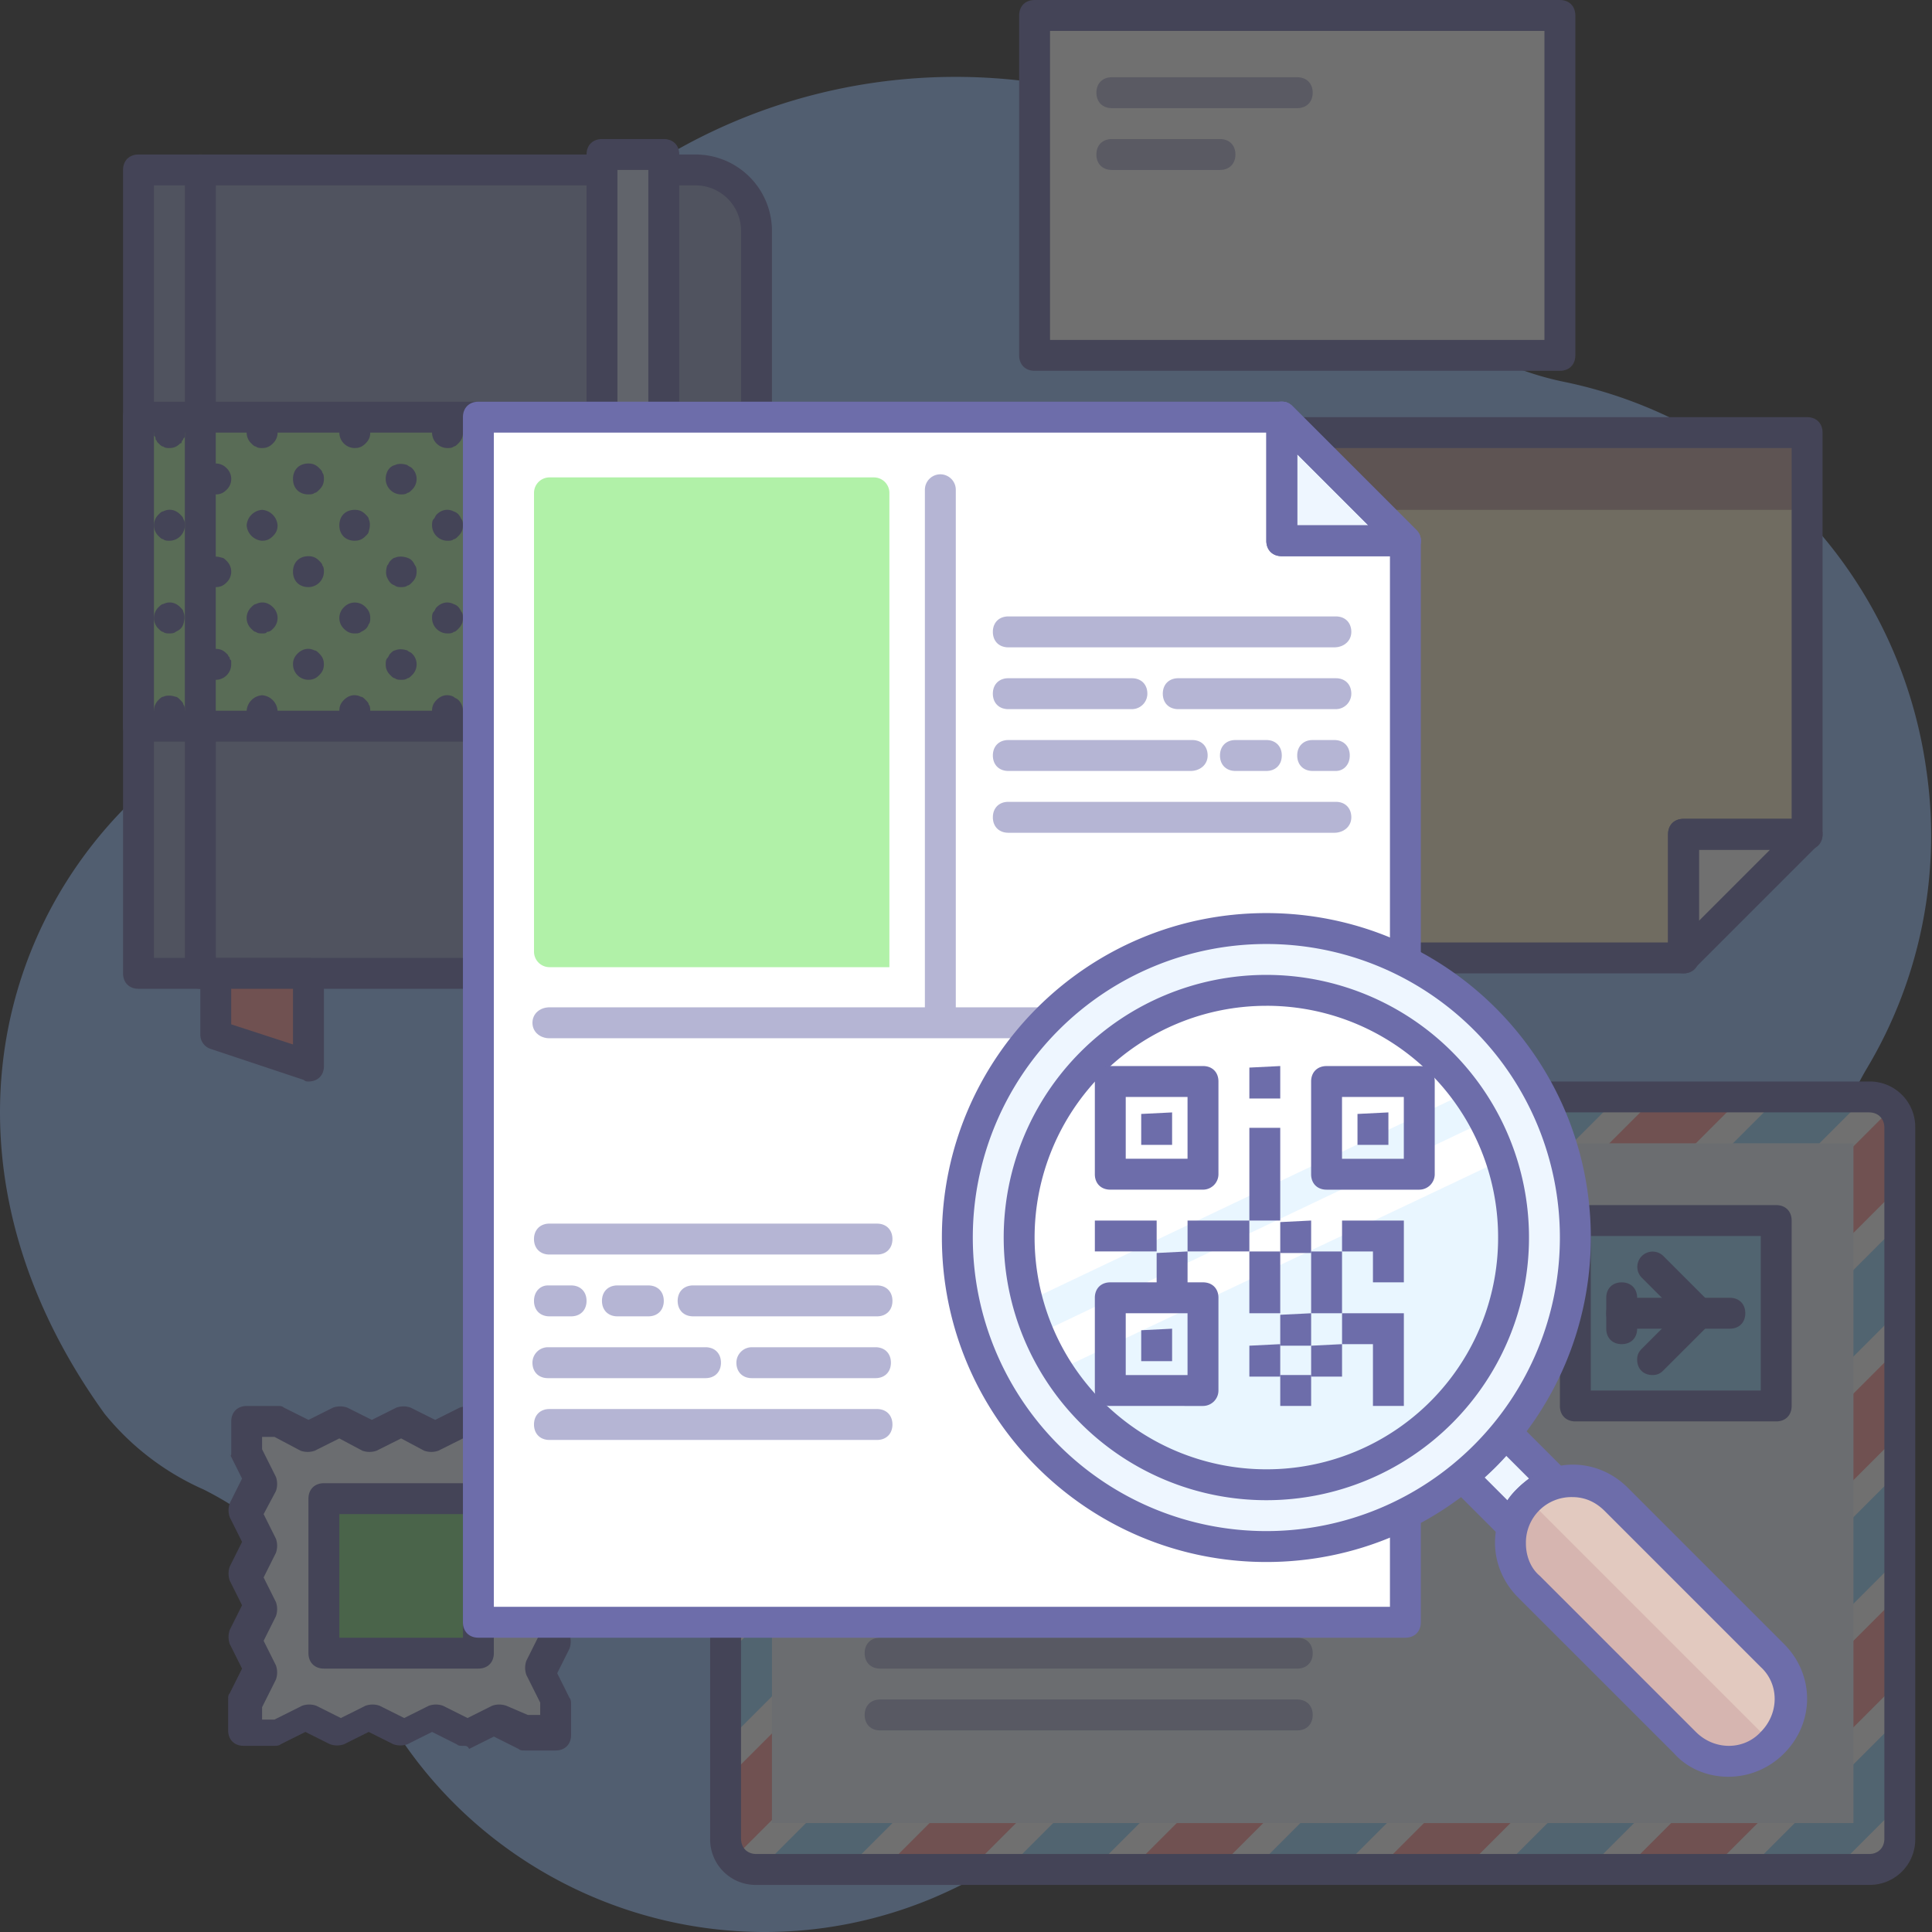 <svg xmlns="http://www.w3.org/2000/svg" xmlns:xlink="http://www.w3.org/1999/xlink" width="96" height="96"><rect width="100%" height="100%" fill="#333333" stroke="none"/><style><![CDATA[.B{fill:#6d6daa}.C{fill:#96d7ff}.D{fill:#ff9797}.E{fill:#fff}.F{opacity:.5}.G{fill:#eef6ff}]]></style><g fill="none"><g opacity=".3"><path fill="#97c1ff" d="M95.705 38.155c-1.382-9.596-8.598-17.273-18.041-19.193-3.301-.691-6.218-2.457-8.368-4.99C59.086 1.919 41.198.384 29.222 10.518c-4.606 3.915-7.907 9.212-9.289 15.124-1.152 4.529-4.146 8.368-8.368 10.518C.74 41.84-4.71 56.503 5.193 70.245a13.17 13.17 0 0 0 4.913 3.762c3.531 1.766 6.218 4.683 7.677 8.368 4.529 11.208 17.35 16.582 28.482 11.976 1.459-.614 2.917-1.382 4.222-2.303 3.685-2.61 8.368-3.455 12.744-2.226 11.899 3.224 24.106-3.762 27.33-15.661.921-3.378.998-6.909.307-10.287-.691-3.762 0-7.6 1.919-10.825a22.54 22.54 0 0 0 2.917-14.893z"/><path d="M83.652 47.598v-6.142h6.142z" class="E"/><path fill="#fff2cc" d="M83.652 47.598h-19.96V21.496h26.102v19.96h-6.142z"/><path fill="#c1a29f" d="M63.692 21.496h26.102v3.839H63.692z"/><g class="B"><path d="M83.652 48.365c-.461 0-.768-.307-.768-.768v-6.142c0-.461.307-.768.768-.768h0 6.142c.461 0 .768.307.768.768 0 .23-.077.384-.23.537l-6.142 6.142c-.154.154-.307.23-.537.23zm.768-6.142v3.531l3.531-3.531H84.42z"/><path d="M83.652 48.365h-19.96c-.461 0-.768-.307-.768-.768V21.496c0-.461.307-.768.768-.768h26.102c.461 0 .768.307.768.768v19.96c0 .461-.307.768-.768.768h0-5.374v5.374c0 .461-.307.768-.768.768zM64.459 46.83h18.425v-5.374c0-.461.307-.768.768-.768h0 5.374V22.263H64.459V46.83z"/></g><path d="M51.409.768h26.102v16.889H51.409z" class="E"/><g class="B"><path d="M77.51 18.425H51.409c-.461 0-.768-.307-.768-.768V.768c0-.461.307-.768.768-.768H77.51c.461 0 .768.307.768.768v16.889c0 .461-.307.768-.768.768zm-25.334-1.535h24.566V1.535H52.176v15.354z"/><path d="M64.459 5.374h-9.212c-.461 0-.768-.307-.768-.768s.307-.768.768-.768h9.212c.461 0 .768.307.768.768s-.307.768-.768.768zm-3.839 3.071h-5.374c-.461 0-.768-.307-.768-.768s.307-.768.768-.768h5.374c.461 0 .768.307.768.768s-.307.768-.768.768z" class="F"/></g><path d="M37.59 54.507h55.275a1.54 1.54 0 0 1 1.535 1.535v35.314a1.54 1.54 0 0 1-1.535 1.535H37.59a1.54 1.54 0 0 1-1.535-1.535V56.042a1.54 1.54 0 0 1 1.535-1.535z" class="E"/><path d="M42.043 92.892l38.385-38.385h-4.299L37.743 92.892z" class="C"/><path d="M48.184 92.892l38.385-38.385H82.27L43.885 92.892z" class="D"/><path d="M54.326 92.892l38.385-38.385h-4.299L50.027 92.892z" class="C"/><path d="M60.467 92.892L94.4 58.959v-2.917c0-.384-.154-.768-.384-.998L56.168 92.892h4.299z" class="D"/><path d="M66.609 92.892L94.4 65.101v-4.299l-32.09 32.09z" class="C"/><path d="M36.054 68.172L49.72 54.507h-4.3l-9.366 9.366z" class="D"/><path d="M36.054 74.314l19.807-19.807h-4.299L36.054 70.014z" class="C"/><path d="M36.054 80.455l25.949-25.948h-4.299l-21.65 21.649z" class="D"/><path d="M36.054 86.597l32.09-32.09h-4.299L36.054 82.298z" class="C"/><path d="M69.987 54.507L36.054 88.439v2.917c0 .384.154.768.384.998l37.848-37.848h-4.299zm2.764 38.385L94.4 71.243v-4.299L68.452 92.892z" class="D"/><path d="M78.892 92.892L94.4 77.384v-4.299L74.593 92.892z" class="C"/><path d="M85.034 92.892l9.366-9.366v-4.299L80.735 92.892z" class="D"/><path d="M91.175 92.892l3.225-3.224v-4.3l-7.524 7.524zM36.054 62.03l7.524-7.523h-4.299l-3.225 3.224z" class="C"/><path d="M38.358 56.81h53.739v33.779H38.358z" class="G"/><path d="M78.278 60.648h9.98v9.212h-9.98z" class="C"/><g class="B"><path d="M88.258 70.629h-9.98c-.461 0-.768-.307-.768-.768v-9.212c0-.461.307-.768.768-.768h9.98c.461 0 .768.307.768.768v9.212c0 .461-.307.768-.768.768zm-9.212-1.535h8.445v-7.677h-8.445v7.677zM92.864 93.66H37.59a2.26 2.26 0 0 1-2.303-2.303V56.042a2.26 2.26 0 0 1 2.303-2.303h55.275a2.26 2.26 0 0 1 2.303 2.303v35.314a2.26 2.26 0 0 1-2.303 2.303zM37.59 55.275c-.461 0-.768.307-.768.768v35.314c0 .461.307.768.768.768h55.275c.461 0 .768-.307.768-.768V56.042c0-.461-.307-.768-.768-.768H37.59z"/><path d="M50.641 79.841h-6.909c-.461 0-.768-.307-.768-.768s.307-.768.768-.768h6.909c.461 0 .768.307.768.768s-.307.768-.768.768zm13.819 3.071H43.732c-.461 0-.768-.307-.768-.768s.307-.768.768-.768H64.46c.461 0 .768.307.768.768s-.307.768-.768.768zm0 3.071H43.732c-.461 0-.768-.307-.768-.768s.307-.768.768-.768H64.46c.461 0 .768.307.768.768s-.307.768-.768.768z" class="F"/><path d="M80.581 66.79c-.461 0-.768-.307-.768-.768v-1.535c0-.461.307-.768.768-.768s.768.307.768.768v1.535c0 .461-.307.768-.768.768z"/><path d="M85.955 66.022h-5.374c-.461 0-.768-.307-.768-.768s.307-.768.768-.768h5.374c.461 0 .768.307.768.768s-.307.768-.768.768z"/><path d="M84.42 66.022c-.23 0-.384-.077-.537-.23l-2.303-2.303a.74.74 0 1 1 1.075-1.075l2.303 2.303a.74.74 0 0 1 0 1.075c-.154.154-.307.23-.537.23z"/><path d="M82.117 68.325c-.461 0-.768-.307-.768-.768 0-.23.077-.384.23-.537l2.303-2.303a.74.74 0 1 1 1.075 1.075l-2.303 2.303c-.154.154-.307.23-.537.23z"/></g><path d="M27.61 85.983h-1.536l-1.535-.768-1.535.768-1.536-.768-1.535.768-1.536-.768-1.535.768-1.535-.768-1.536.768h-1.535v-1.536l.767-1.535-.767-1.536.767-1.535-.767-1.535.767-1.536-.767-1.535.767-1.536-.767-1.535v-1.535h1.535l1.536.767 1.535-.767 1.535.767 1.536-.767 1.535.767 1.536-.767 1.535.767 1.535-.767h1.536v1.535l-.768 1.535.768 1.536-.768 1.535.768 1.536-.768 1.535.768 1.535-.768 1.536.768 1.535z" class="G"/><path d="M23.004 86.75c-.154 0-.23 0-.307-.077l-1.228-.614-1.228.614c-.23.077-.461.077-.691 0l-1.228-.614-1.228.614c-.23.077-.461.077-.691 0l-1.228-.614-1.228.614c-.077.077-.23.077-.307.077h-1.535c-.461 0-.768-.307-.768-.768v-1.535c0-.154 0-.23.077-.307l.614-1.228-.614-1.228c-.077-.23-.077-.461 0-.691l.614-1.228-.614-1.228c-.077-.23-.077-.461 0-.691l.614-1.228-.614-1.228c-.077-.23-.077-.461 0-.691l.614-1.228-.614-1.228c.077.154.077.077.077-.077v-1.535c0-.461.307-.768.768-.768h1.535c.154 0 .23 0 .307.077l1.228.614 1.228-.614c.23-.077.461-.077.691 0l1.228.614 1.228-.614c.23-.077.461-.077.691 0l1.228.614 1.228-.614c.23-.077.461-.077.691 0l1.228.614 1.228-.614c-.154-.077-.077-.077.077-.077h1.535c.461 0 .768.307.768.768v1.535c0 .154 0 .23-.077.307l-.614 1.228.614 1.228c.077.23.077.461 0 .691l-.614 1.228.614 1.228c.077.23.077.461 0 .691l-.614 1.228.614 1.228c.077.23.077.461 0 .691l-.614 1.228.614 1.228c.077.077.077.23.077.307v1.535c0 .461-.307.768-.768.768h-1.535c-.154 0-.23 0-.307-.077l-1.228-.614-1.228.614c-.077-.154-.154-.154-.307-.154zm3.224-1.535h.614v-.614l-.691-1.382c-.077-.23-.077-.461 0-.691l.614-1.228-.614-1.228c-.077-.23-.077-.461 0-.691l.614-1.228-.614-1.228c-.077-.23-.077-.461 0-.691l.614-1.228-.614-1.228c-.077-.23-.077-.461 0-.691l.691-1.382v-.307h-.614l-1.382.691c-.23.077-.461.077-.691 0l-1.152-.614-1.228.614c-.23.077-.461.077-.691 0l-1.152-.614-1.228.614c-.23.077-.461.077-.691 0l-1.152-.614-1.228.614c-.23.077-.461.077-.691 0l-1.305-.691h-.614v.614l.691 1.382c.077.23.077.461 0 .691l-.614 1.152.614 1.228c.077.23.077.461 0 .691l-.614 1.228.614 1.228c.077.23.077.461 0 .691L13.1 81.53l.614 1.228c.077.23.077.461 0 .691l-.691 1.382v.614h.614l1.382-.691c.23-.077.461-.077.691 0l1.228.614 1.228-.614c.23-.077.461-.077.691 0l1.228.614 1.228-.614c.23-.077.461-.077.691 0l1.228.614 1.228-.614c.23-.077.461-.077.691 0l1.075.461z" class="B"/><path fill="#80d880" d="M16.094 74.467h7.677v7.677h-7.677z"/><path d="M23.771 82.912h-7.677c-.461 0-.768-.307-.768-.768v-7.677c0-.461.307-.768.768-.768h7.677c.461 0 .768.307.768.768v7.677c0 .461-.307.768-.768.768zm-6.909-1.535h6.142v-6.142h-6.142v6.142z" class="B"/><path fill="#939fc6" d="M9.953 8.445h24.566a3.08 3.08 0 0 1 3.071 3.071v33.779a3.08 3.08 0 0 1-3.071 3.071H9.953h0V8.445h0z"/><path d="M34.519 49.133H9.953c-.461 0-.768-.307-.768-.768V8.445c0-.461.307-.768.768-.768h24.566a3.8 3.8 0 0 1 3.839 3.839v33.779a3.8 3.8 0 0 1-3.839 3.839zM10.72 47.598h23.799a2.26 2.26 0 0 0 2.303-2.303V11.516a2.26 2.26 0 0 0-2.303-2.303H10.72v38.385z" class="B"/><path fill="#939fc6" d="M6.882 8.445h3.071v39.92H6.882z"/><path d="M9.953 49.133H6.882c-.461 0-.768-.307-.768-.768V8.445c0-.461.307-.768.768-.768h3.071c.461 0 .768.307.768.768v39.92c0 .461-.307.768-.768.768zM7.65 47.598h1.535V9.212H7.65v38.385z" class="B"/><path d="M10.72 48.365v3.071l4.607 1.535v-4.606z" class="D"/><path d="M15.327 53.739c-.077 0-.154 0-.23-.077l-4.606-1.535a.74.74 0 0 1-.537-.691v-3.071c0-.461.307-.768.768-.768h4.606c.461 0 .768.307.768.768v4.606c0 .461-.307.768-.768.768zm-3.839-2.84l3.071.998v-2.764h-3.071v1.766z" class="B"/><path fill="#b1f1a8" d="M6.882 20.728H37.59v15.354H6.882z"/><g class="B"><path d="M8.418 26.87c-.077 0-.23 0-.307-.077-.077 0-.154-.077-.23-.154a.74.74 0 0 1 0-1.075c.077-.077.154-.154.23-.154.307-.154.614-.077.844.154.077.077.154.154.154.23.077.077.077.23.077.307a.77.77 0 0 1-.768.768zm0-4.606c-.077 0-.23 0-.307-.077-.077 0-.154-.077-.23-.154l-.077-.077c0-.077-.077-.077-.077-.154s0-.077-.077-.154v-.154c0-.23.077-.384.23-.537.077-.077.154-.154.23-.154.154-.077.384-.077.614 0 .077 0 .154.077.23.154.154.154.23.307.23.537v.154c0 .077 0 .077-.077.154 0 .077-.077.077-.077.154s-.077.077-.077.077c-.154.154-.307.23-.537.23zm2.303 2.303a.77.77 0 0 1-.768-.768c0-.077 0-.23.077-.307 0-.077.077-.154.154-.23a.74.74 0 0 1 1.075 0 .74.74 0 0 1 0 1.075c-.154.154-.307.23-.537.23zm2.303 2.303a.83.83 0 0 1-.768-.768.83.83 0 0 1 .768-.768.83.83 0 0 1 .768.768c0 .23-.077.384-.23.537s-.307.23-.537.23zm0-4.606c-.077 0-.23 0-.307-.077-.077 0-.154-.077-.23-.154a.74.74 0 0 1 0-1.075.74.74 0 0 1 1.075 0 .74.74 0 0 1 0 1.075c-.154.154-.307.23-.537.23zm2.303 2.303c-.461 0-.768-.307-.768-.768s.307-.768.768-.768c.23 0 .384.077.537.23.077.077.154.154.154.23.077.077.077.23.077.307 0 .23-.077.384-.23.537-.077.077-.154.154-.23.154-.077.077-.23.077-.307.077zm2.303 2.303c-.461 0-.768-.307-.768-.768s.307-.768.768-.768c.23 0 .384.077.537.23.077.077.154.154.154.23.077.154.077.384 0 .614 0 .077-.077.154-.154.23-.154.154-.307.23-.537.23zm0-4.606a.77.77 0 0 1-.768-.768c0-.23.077-.384.23-.537.23-.23.537-.307.844-.154.23.077.307.23.384.384.077.077.077.23.077.307 0 .23-.077.384-.23.537s-.307.23-.537.23zm2.303 2.303a.77.77 0 0 1-.768-.768c0-.307.154-.614.461-.691.154-.077.384-.077.614 0 .077.077.154.077.23.154a.74.74 0 0 1 0 1.075c-.077.077-.154.154-.23.154-.077.077-.23.077-.307.077zm2.303 2.303a.77.77 0 0 1-.768-.768c0-.077 0-.23.077-.307s.077-.154.154-.23c.23-.23.537-.307.844-.154.23.077.307.23.384.384.077.077.077.23.077.307 0 .23-.077.384-.23.537-.077.077-.154.154-.23.154-.077.077-.23.077-.307.077zm0-4.606a.77.77 0 0 1-.768-.768c0-.077 0-.23.077-.307s.077-.154.154-.23c.23-.23.537-.307.844-.154.23.077.307.23.384.384.077.077.077.23.077.307 0 .23-.077.384-.23.537-.077.077-.154.154-.23.154-.077.077-.23.077-.307.077zm2.303 2.303a.83.83 0 0 1-.768-.768.83.83 0 0 1 .768-.768.83.83 0 0 1 .768.768c0 .23-.077.384-.23.537s-.307.23-.537.23zm2.303 2.303c-.077 0-.23 0-.307-.077s-.154-.077-.23-.154c-.154-.154-.23-.307-.23-.537s.077-.384.23-.537c.077-.077.154-.154.23-.154.154-.077.384-.077.614 0 .077.077.154.077.23.154.154.154.23.307.23.537s-.077.384-.23.537c-.077.077-.154.154-.23.154-.077.077-.23.077-.307.077zm0-4.606c-.077 0-.23 0-.307-.077-.23-.077-.307-.23-.384-.384-.077-.077-.077-.23-.077-.307 0-.23.077-.384.23-.537.077-.077.154-.154.23-.154.154-.077.384-.077.614 0 .077.077.154.077.23.154.154.154.23.307.23.537 0 .077 0 .23-.077.307-.077.23-.23.307-.384.384-.077.077-.23.077-.307.077zm2.303 2.303a.83.83 0 0 1-.768-.768.83.83 0 0 1 .768-.768.83.83 0 0 1 .768.768c0 .23-.077.384-.23.537s-.307.23-.537.23zm2.303 2.303c-.23 0-.384-.077-.537-.23a.74.74 0 0 1 0-1.075c.154-.154.461-.23.691-.23.077 0 .077 0 .154.077.077 0 .077.077.154.077l.077.077a.74.74 0 0 1 0 1.075c-.077 0-.077.077-.077.077-.077 0-.077.077-.154.077s-.077 0-.154.077h-.154zm0-4.606h-.154c-.077 0-.077 0-.154-.077-.077 0-.077-.077-.154-.077s-.077-.077-.154-.077c-.077-.077-.154-.154-.154-.23-.077-.154-.077-.384 0-.614.077-.077.077-.154.154-.23.154-.154.461-.23.691-.23.077 0 .077 0 .154.077.077 0 .077.077.154.077l.077.077c.077.077.154.154.154.23.077.154.077.384 0 .614 0 .077-.077.154-.154.23l-.077.077c-.077 0-.077.077-.154.077s-.077 0-.154.077h-.077zm2.303 2.303a.77.77 0 0 1-.768-.768c0-.461.307-.768.768-.768s.768.307.768.768c0 .23-.077.384-.23.537s-.307.23-.537.23zM8.418 31.476c-.077 0-.23 0-.307-.077-.077 0-.154-.077-.23-.154a.74.74 0 0 1 0-1.075c.077-.077.154-.154.23-.154.307-.154.614-.077.844.154.077.077.154.154.154.23.077.154.077.384 0 .614s-.23.307-.384.384c-.077.077-.23.077-.307.077zm2.303-2.303a.77.77 0 0 1-.768-.768c0-.077 0-.23.077-.307.077-.23.23-.307.384-.384s.384-.077.614 0c.077 0 .154.077.23.154a.74.74 0 0 1 0 1.075c-.154.154-.307.23-.537.23zm2.303 2.303c-.077 0-.23 0-.307-.077-.077 0-.154-.077-.23-.154a.74.74 0 0 1 0-1.075c.077-.077.154-.154.23-.154.307-.154.614-.077.844.154a.74.74 0 0 1 0 1.075c-.077.077-.154.154-.307.154 0 .077-.154.077-.23.077zm2.303-2.303c-.461 0-.768-.307-.768-.768s.307-.768.768-.768c.23 0 .384.077.537.23.077.077.154.154.154.23.077.077.077.23.077.307a.77.77 0 0 1-.768.768zm2.303 2.303c-.23 0-.384-.077-.537-.23a.74.74 0 0 1 0-1.075.74.74 0 0 1 1.075 0c.154.154.23.307.23.537 0 .077 0 .23-.077.307-.077.23-.23.307-.384.384-.077.077-.23.077-.307.077zm2.303-2.303c-.077 0-.23 0-.307-.077-.23-.077-.307-.23-.384-.384s-.077-.384 0-.614c.077-.077.077-.154.154-.23s.154-.154.23-.154c.154-.077.384-.077.614 0s.307.23.384.384c.077.077.077.23.077.307 0 .23-.077.384-.23.537-.077.077-.154.154-.23.154-.077.077-.23.077-.307.077zm2.303 2.303a.77.77 0 0 1-.768-.768c0-.077 0-.23.077-.307s.077-.154.154-.23c.23-.23.537-.307.844-.154.23.077.307.23.384.384.077.077.077.23.077.307 0 .23-.077.384-.23.537-.077.077-.154.154-.23.154-.077.077-.23.077-.307.077zm2.303-2.303a.77.77 0 0 1-.768-.768c0-.077 0-.23.077-.307s.077-.154.154-.23a.74.74 0 0 1 1.075 0c.077.077.154.154.154.23.077.077.077.23.077.307a.77.77 0 0 1-.768.768zm2.303 2.303c-.077 0-.23 0-.307-.077s-.154-.077-.23-.154c-.154-.154-.23-.307-.23-.537 0-.077 0-.23.077-.307 0-.077.077-.154.154-.23s.154-.154.23-.154c.154-.077.384-.077.614 0 .077.077.154.077.23.154s.154.154.154.23c.077.077.077.23.077.307 0 .23-.077.384-.23.537-.077.077-.154.154-.23.154-.077.077-.23.077-.307.077zm2.303-2.303c-.23 0-.384-.077-.537-.23-.077-.077-.154-.154-.154-.23-.077-.154-.077-.384 0-.614.077-.077.077-.154.154-.23a.74.74 0 0 1 1.075 0c.077.077.154.154.154.23.077.154.077.384 0 .614-.077.077-.077.154-.154.23-.154.154-.307.23-.537.23zm2.303 2.303c-.23 0-.384-.077-.537-.23-.077-.077-.154-.154-.154-.23-.077-.077-.077-.23-.077-.307 0-.23.077-.384.23-.537s.461-.23.691-.23c.077 0 .077 0 .154.077.077 0 .077.077.154.077s.077.077.077.077c.154.154.23.307.23.537 0 .077 0 .23-.077.307s-.077.154-.154.23l-.077.077c-.077 0-.077.077-.154.077s-.077 0-.154.077h-.154zm2.303-2.303h-.154c-.077 0-.077 0-.154-.077-.077 0-.077-.077-.154-.077s-.077-.077-.077-.077c-.077-.077-.154-.154-.154-.23-.077-.154-.077-.384 0-.614 0-.077.077-.154.154-.23l.077-.077c.077 0 .077-.077.154-.077s.077 0 .154-.077h.307c.077 0 .077 0 .154.077.077 0 .077.077.154.077s.077.077.154.077c.077.077.154.154.154.23.077.154.077.384 0 .614 0 .077-.077.154-.154.23 0 0-.077.077-.154.077s-.077.077-.154.077-.077 0-.154.077h-.154zM8.418 36.082c-.077 0-.23 0-.307-.077-.077 0-.154-.077-.23-.154a.74.74 0 0 1 0-1.075c.077-.077.154-.154.23-.154.154-.077.384-.077.614 0 .077 0 .154.077.23.154s.154.154.154.23c.077.077.077.23.077.307a.77.77 0 0 1-.768.768zm2.303-2.303c-.461 0-.768-.307-.768-.768s.307-.768.768-.768c.23 0 .384.077.537.23l.077.077c0 .077.077.077.077.154s.077.077.077.154v.154a.77.77 0 0 1-.768.768zm2.303 2.303a.83.83 0 0 1-.768-.768.83.83 0 0 1 .768-.768.83.83 0 0 1 .768.768c0 .23-.077.384-.23.537s-.307.23-.537.23zm2.303-2.303a.77.77 0 0 1-.768-.768c0-.23.077-.384.23-.537.23-.23.537-.307.844-.154.077 0 .154.077.23.154.154.154.23.307.23.537s-.077.384-.23.537-.307.23-.537.23zm2.303 2.303a.77.77 0 0 1-.768-.768c0-.23.077-.384.23-.537.23-.23.537-.307.844-.154.077 0 .154.077.23.154s.154.154.154.23c.077.077.077.23.077.307a.77.77 0 0 1-.768.768zm2.303-2.303c-.077 0-.23 0-.307-.077-.077 0-.154-.077-.23-.154-.154-.154-.23-.307-.23-.537 0-.077 0-.23.077-.307s.077-.154.154-.23.154-.154.23-.154c.154-.077.384-.077.614 0 .077.077.154.077.23.154a.74.74 0 0 1 0 1.075c-.077.077-.154.154-.23.154-.077.077-.23.077-.307.077zm2.303 2.303a.77.77 0 0 1-.768-.768c0-.23.077-.384.23-.537.23-.23.537-.307.844-.154.077.077.154.077.23.154a.74.74 0 0 1 0 1.075c-.077.077-.154.154-.23.154-.077.077-.23.077-.307.077zm2.303-2.303a.77.77 0 0 1-.768-.768c0-.077 0-.23.077-.307s.077-.154.154-.23.154-.154.23-.154c.307-.154.614-.077.844.154.077.077.154.154.154.23.077.077.077.23.077.307a.77.77 0 0 1-.768.768zm2.303 2.303c-.077 0-.23 0-.307-.077s-.154-.077-.23-.154a.74.74 0 0 1 0-1.075c.077-.077.154-.154.23-.154.154-.077.384-.077.614 0 .077.077.154.077.23.154a.74.74 0 0 1 0 1.075c-.077.077-.154.154-.23.154-.077.077-.23.077-.307.077zm2.303-2.303a.83.83 0 0 1-.768-.768.83.83 0 0 1 .768-.768.83.83 0 0 1 .768.768c0 .23-.077.384-.23.537s-.307.23-.537.23zm2.303 2.303a.77.77 0 0 1-.768-.768c0-.077 0-.23.077-.307s.077-.154.154-.23c.154-.154.461-.23.691-.23.077 0 .077 0 .154.077.077 0 .077.077.154.077s.077.077.077.077c.077.077.154.154.154.23.077.077.077.23.077.307 0 .23-.077.384-.23.537l-.077.077c-.077 0-.077.077-.154.077s-.077 0-.154.077h-.154zm4.606-9.212c-.077 0-.23 0-.307-.077s-.154-.077-.23-.154c0 0-.077-.077-.077-.154s-.077-.077-.077-.154 0-.077-.077-.154v-.154c0-.077 0-.23.077-.307.077-.23.23-.307.384-.384h.461c.077 0 .077 0 .154.077.077 0 .077.077.154.077s.077.077.154.077c.077.077.154.154.154.23v.307a.77.77 0 0 1-.768.768zm0-4.606c-.077 0-.23 0-.307-.077-.23-.077-.307-.23-.384-.384-.077-.077-.077-.23-.077-.307v-.154c0-.077 0-.077.077-.154 0-.077.077-.077.077-.154s.077-.077.077-.077a.74.74 0 0 1 1.075 0c.154.154.23.307.23.537 0 .077 0 .23-.077.307s-.077.154-.154.23c-.077 0-.077.077-.154.077s-.077.077-.154.077-.077 0-.154.077h-.077zm0 9.212c-.077 0-.23 0-.307-.077-.23-.077-.307-.23-.384-.384-.077-.077-.077-.23-.077-.307v-.154c0-.077 0-.077.077-.154 0-.077.077-.077.077-.154s.077-.077.077-.154c.077-.077.154-.154.23-.154.307-.077.614-.077.844.154.154.154.23.307.23.537 0 .077 0 .23-.077.307s-.077.154-.154.23c-.077 0-.077.077-.154.077s-.077.077-.154.077-.077 0-.154.077c0 .077 0 .077-.077.077zm0 4.606c-.077 0-.23 0-.307-.077-.077 0-.154-.077-.23-.154l-.077-.077c0-.077-.077-.077-.077-.154s0-.077-.077-.154v-.154c0-.077 0-.23.077-.307.077-.23.23-.307.384-.384s.307-.077.461-.077c.077 0 .077 0 .154.077.077 0 .077.077.154.077s.077.077.154.077c.077.077.154.154.154.23v.307a.77.77 0 0 1-.768.768zm-2.303-2.303a.77.77 0 0 1-.768-.768c0-.461.307-.768.768-.768s.768.307.768.768a.77.77 0 0 1-.768.768z"/><path d="M9.953 36.85c-.461 0-.768-.307-.768-.768V20.728c0-.461.307-.768.768-.768s.768.307.768.768v15.354c0 .461-.307.768-.768.768z"/><path d="M37.59 36.85H6.882c-.461 0-.768-.307-.768-.768V20.728c0-.461.307-.768.768-.768H37.59c.461 0 .768.307.768.768v15.354c0 .461-.307.768-.768.768zM7.65 35.314h29.173V21.496H7.65v13.819z"/></g><path fill="#ced8ee" d="M29.913 7.677h3.071v41.456h-3.071z"/><path d="M32.984 49.901h-3.071c-.461 0-.768-.307-.768-.768V7.677c0-.461.307-.768.768-.768h3.071c.461 0 .768.307.768.768v41.456c0 .461-.307.768-.768.768zm-2.303-1.535h1.535V8.445h-1.535v39.92z" class="B"/></g><path d="M69.833 80.609V26.87l-6.141-6.142H23.771v59.881z" class="E"/><path d="M47.493 51.589h6.756c.461 0 .844-.307.844-.768s-.384-.768-.844-.768h-6.756V24.336a.77.77 0 0 0-.768-.768.77.77 0 0 0-.768.768v25.718H27.302c-.461 0-.844.307-.844.768s.384.768.844.768h18.655" class="B F"/><path fill="#b1f1a8" d="M44.192 48.058H27.303a.77.77 0 0 1-.768-.768V24.49a.77.77 0 0 1 .768-.768h16.122a.77.77 0 0 1 .768.768v23.568z"/><path d="M69.833 81.376H23.771c-.461 0-.768-.307-.768-.768V20.728c0-.461.307-.768.768-.768h39.92c.23 0 .384.077.537.23l6.142 6.142c.154.154.23.307.23.537v53.739c0 .461-.307.768-.768.768zm-45.294-1.535h44.527V27.177l-5.681-5.681H24.539v58.345z" class="B"/><path d="M69.833 26.87h-6.141v-6.142z" class="G"/><g class="B"><use xlink:href="#B"/><use xlink:href="#B"/></g><circle cx="62.924" cy="61.416" r="13.819" class="E"/><path d="M75.898 74.467c.384-.384.844-.614 1.382-.768l-2.533-2.533a14.23 14.23 0 0 1-2.15 2.15l2.533 2.533c.154-.461.384-.998.768-1.382z" class="G"/><path d="M75.131 76.617c-.23 0-.384-.077-.537-.23l-2.533-2.533a.74.74 0 0 1 0-1.075l.077-.077a13.23 13.23 0 0 0 2.073-2.073c.307-.307.768-.384 1.075-.077l.077.077 2.533 2.533a.74.74 0 0 1 0 1.075c-.077.077-.23.154-.384.23-.768.23-1.459.844-1.612 1.612-.077.307-.384.537-.768.537h0zm-1.382-3.224l1.152 1.152c.307-.461.691-.768 1.075-1.075l-1.152-1.152c-.307.384-.691.768-1.075 1.075z" class="B"/><path fill="#d6b5b0" d="M83.729 86.597l-7.754-7.754c-1.228-1.228-1.228-3.148 0-4.376h0c1.228-1.228 3.148-1.228 4.376 0l7.754 7.754c1.228 1.228 1.228 3.148 0 4.376h0c-1.228 1.228-3.224 1.228-4.376 0z"/><path fill="#fff9e0" d="M75.898 74.467h0c1.228-1.228 3.148-1.228 4.376 0l7.754 7.754c1.228 1.228 1.228 3.148 0 4.376h0l-12.13-12.13z" opacity=".3"/><path d="M85.878 88.286c-.998 0-1.996-.384-2.687-1.152l-7.754-7.754c-1.535-1.535-1.535-3.915 0-5.451s3.915-1.535 5.451 0l7.754 7.754c1.535 1.535 1.535 3.915 0 5.451-.768.768-1.766 1.152-2.764 1.152zM78.125 74.39a2.26 2.26 0 0 0-2.303 2.303c0 .614.23 1.228.691 1.612l7.754 7.754h0c.921.921 2.38.921 3.224 0 .921-.921.921-2.38 0-3.224l-7.754-7.754c-.461-.461-.998-.691-1.612-.691z" class="B"/><path d="M62.924 46.139c-8.445 0-15.354 6.909-15.354 15.354s6.909 15.354 15.354 15.354 15.354-6.909 15.354-15.354-6.909-15.354-15.354-15.354zm0 27.637c-6.756 0-12.283-5.527-12.283-12.283S56.168 49.21 62.924 49.21s12.283 5.527 12.283 12.283-5.527 12.283-12.283 12.283z" class="G"/><g class="F"><circle cx="62.923" cy="61.493" r="12.283" fill="#d4edff"/><path d="M62.923 49.21c-6.756 0-12.283 5.451-12.283 12.206 0 1.075.154 2.226.461 3.224l21.803-10.364c-2.303-3.148-6.065-5.067-9.98-5.067zM52.559 68.095l22.033-10.441c-.23-.691-.461-1.305-.844-1.919l-22.11 10.518c.23.691.614 1.305.921 1.842z" class="E"/></g><g class="B"><path d="M62.924 74.544a13.051 13.051 0 1 1 0-26.102 13.051 13.051 0 1 1 0 26.102zm0-24.566a11.515 11.515 0 1 0 0 23.031A11.5 11.5 0 0 0 74.44 61.493h0a11.5 11.5 0 0 0-11.516-11.516zm0 27.637c-8.905 0-16.122-7.216-16.122-16.122s7.216-16.122 16.122-16.122 16.122 7.216 16.122 16.122-7.216 16.122-16.122 16.122zm0-30.708a14.58 14.58 0 1 0 0 29.172 14.58 14.58 0 1 0 0-29.172z"/><path d="M59.776 59.113H55.17c-.461 0-.768-.307-.768-.768v-4.606c0-.461.307-.768.768-.768h4.606c.461 0 .768.307.768.768v4.606a.77.77 0 0 1-.768.768zm-3.839-1.535h3.071v-3.071h-3.071v3.071zm3.839 12.283H55.17c-.461 0-.768-.307-.768-.768v-4.606c0-.461.307-.768.768-.768h4.606c.461 0 .768.307.768.768v4.606a.77.77 0 0 1-.768.768zm-3.839-1.535h3.071v-3.071h-3.071v3.071zm14.586-9.212h-4.606c-.461 0-.768-.307-.768-.768V53.74c0-.461.307-.768.768-.768h4.606c.461 0 .768.307.768.768v4.606a.77.77 0 0 1-.768.768zm-3.839-1.535h3.071v-3.071h-3.071v3.071zm-8.443-.692h-1.535v-1.536l1.535-.076z"/><path d="M59.009 63.796h-1.536v-1.535l1.536-.077zm4.606-9.212H62.08v-1.536l1.535-.077zm5.374 2.303h-1.536v-1.536l1.536-.076zM58.241 67.635h-1.535v-1.536l1.535-.077zm6.909-5.374h-1.535v-1.536l1.535-.077zm0 4.606h-1.535v-1.536l1.535-.076z"/><path d="M66.686 68.402H65.15v-1.535l1.536-.077zm-3.071 0H62.08v-1.535l1.535-.077z"/><path d="M65.15 69.861h-1.535v-1.536h1.535zm-3.07-13.819h1.535v4.606H62.08z"/><path d="M59.009 60.648h3.071v1.535h-3.071zm-4.606 0h3.071v1.535h-3.071zm15.354 9.213h-1.536V66.79h-1.535v-1.535h3.071zm0-6.142h-1.536v-1.535h-1.535v-1.536h3.071z"/><path d="M65.15 62.184h1.535v3.071H65.15zm-3.07 0h1.535v3.071H62.08z"/><path d="M37.359 66.943h6.142c.461 0 .768.307.768.768s-.307.768-.768.768h-6.142c-.461 0-.768-.307-.768-.768a.77.77 0 0 1 .768-.768zm-10.057 3.071h16.275c.461 0 .768.307.768.768s-.307.768-.768.768H27.302c-.461 0-.768-.307-.768-.768s.307-.768.768-.768zm-.077-3.071h7.831c.461 0 .768.307.768.768s-.307.768-.768.768h-7.831c-.461 0-.768-.307-.768-.768a.77.77 0 0 1 .768-.768zm7.216-3.071h9.136c.461 0 .768.307.768.768s-.307.768-.768.768h-9.136c-.461 0-.768-.307-.768-.768s.307-.768.768-.768zm-7.216 0h1.152c.461 0 .768.307.768.768s-.307.768-.768.768h-1.075c-.461 0-.768-.307-.768-.768s.307-.768.691-.768zm3.455 0h1.535c.461 0 .768.307.768.768s-.307.768-.768.768H30.68c-.461 0-.768-.307-.768-.768s.307-.768.768-.768zm-3.378-3.071h16.275c.461 0 .768.307.768.768s-.307.768-.768.768H27.302c-.461 0-.768-.307-.768-.768s.307-.768.768-.768zm28.942-25.564h-6.142c-.461 0-.768-.307-.768-.768s.307-.768.768-.768h6.142c.461 0 .768.307.768.768a.77.77 0 0 1-.768.768zm10.057-3.071H50.103c-.461 0-.768-.307-.768-.768s.307-.768.768-.768h16.275c.461 0 .768.307.768.768s-.384.768-.844.768zm.077 3.071h-7.831c-.461 0-.768-.307-.768-.768s.307-.768.768-.768h7.831c.461 0 .768.307.768.768a.77.77 0 0 1-.768.768zm-7.216 3.071h-9.059c-.461 0-.768-.307-.768-.768s.307-.768.768-.768h9.136c.461 0 .768.307.768.768s-.384.768-.844.768zm7.216 0h-1.152c-.461 0-.768-.307-.768-.768s.307-.768.768-.768h1.075c.461 0 .768.307.768.768s-.307.768-.691.768zm-3.455 0h-1.535c-.461 0-.768-.307-.768-.768s.307-.768.768-.768h1.535c.461 0 .768.307.768.768s-.307.768-.768.768zm3.378 3.071H50.103c-.461 0-.768-.307-.768-.768s.307-.768.768-.768h16.275c.461 0 .768.307.768.768s-.384.768-.844.768z" class="F"/></g></g><defs ><path id="B" d="M69.833 27.637h-6.142c-.461 0-.768-.307-.768-.768v-6.142c0-.461.307-.768.768-.768.23 0 .384.077.537.23l6.142 6.142a.74.74 0 0 1 0 1.075c-.154.154-.307.23-.537.23zm-5.374-1.535h3.531l-3.531-3.531v3.531z"/></defs></svg>